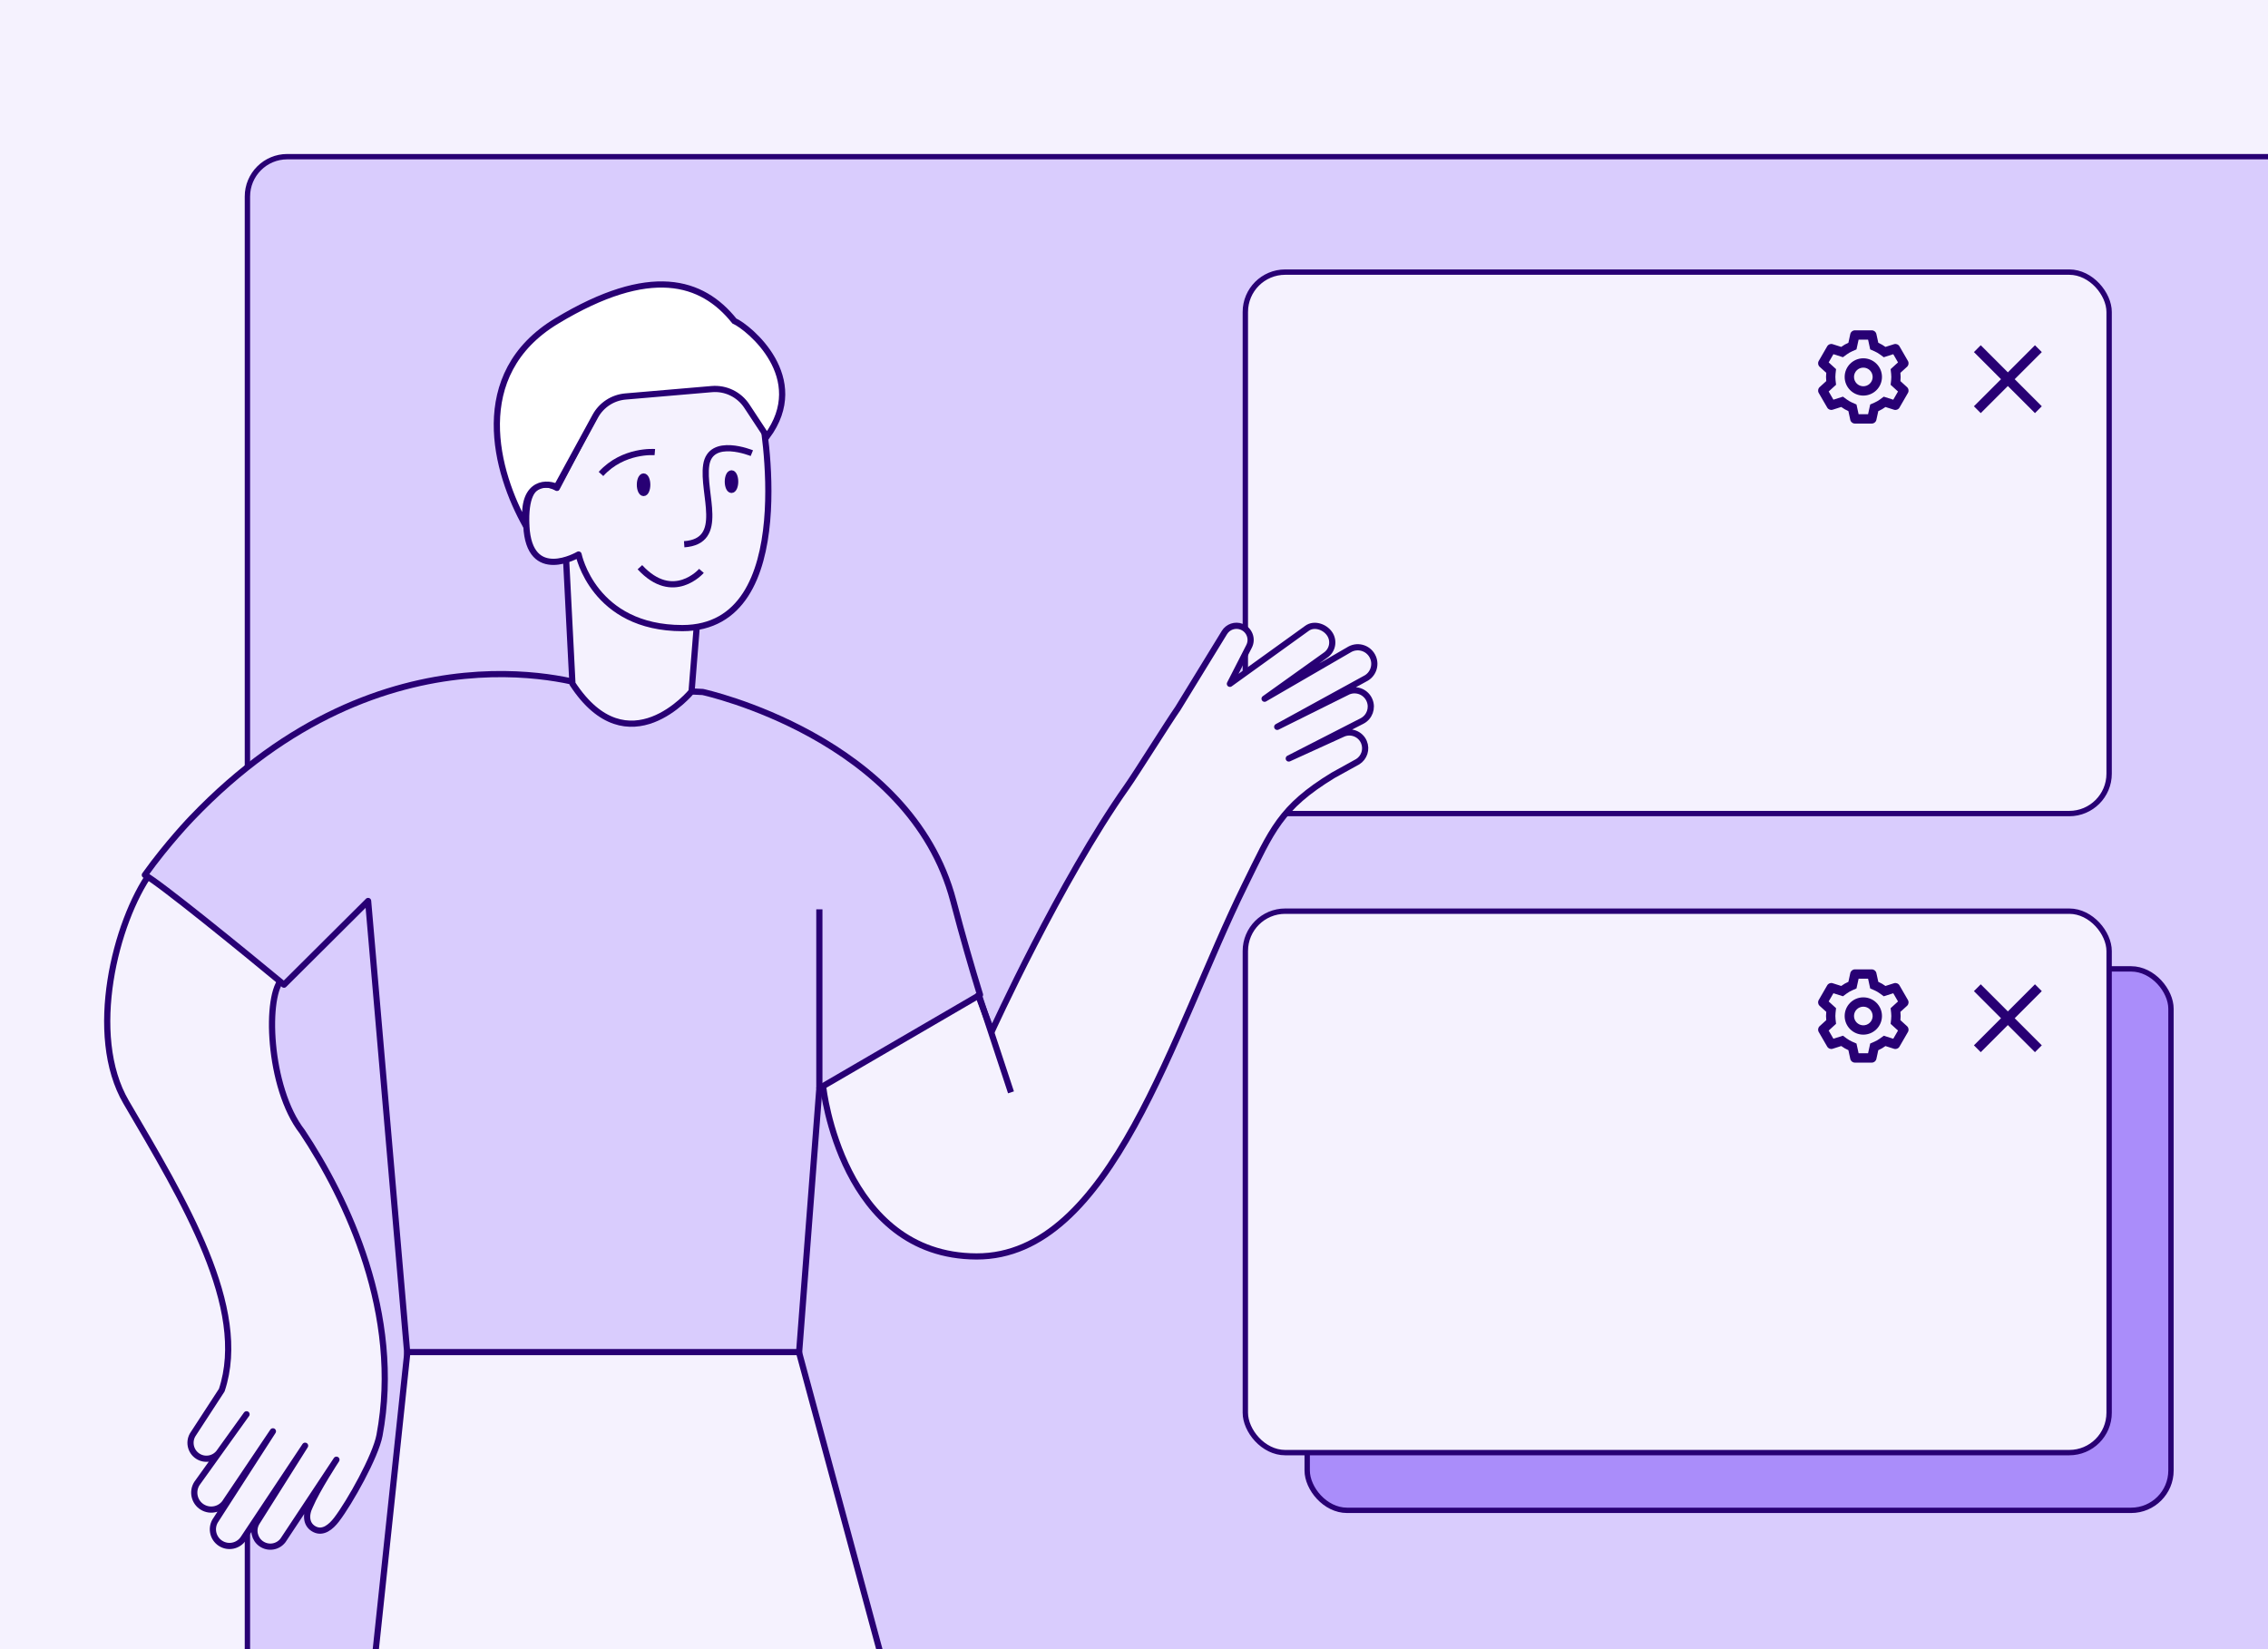 <svg width="550" height="400" viewBox="0 0 550 400" fill="none" xmlns="http://www.w3.org/2000/svg">
<rect x="0" y="0" width="550" height="400" fill="#808080" stroke="none"/>
<g clip-path="url(#clip0_1401_11223)">
<rect width="550" height="400" fill="#F5F2FE"/>
<rect x="60" y="38" width="770.405" height="483" rx="9.668" fill="#D9CCFD" stroke="#280074" stroke-width="1.3"/>
<rect x="317" y="235" width="209.472" height="131.327" rx="9.668" fill="#AA8DFA" stroke="#280074" stroke-width="1.3"/>
<rect width="27.134" height="27.134" transform="translate(453.301 246.86)" fill="#AA8DFA"/>
<path d="M468.926 271.733H464.81C464.279 271.733 463.819 271.363 463.706 270.844L463.246 268.714C462.632 268.445 462.05 268.109 461.51 267.711L459.433 268.372C458.927 268.534 458.376 268.321 458.11 267.86L456.048 264.298C455.786 263.837 455.876 263.256 456.267 262.897L457.878 261.427C457.804 260.762 457.804 260.09 457.878 259.424L456.267 257.958C455.875 257.599 455.785 257.017 456.048 256.556L458.106 252.991C458.372 252.531 458.922 252.317 459.429 252.479L461.506 253.14C461.781 252.936 462.069 252.747 462.366 252.575C462.651 252.414 462.945 252.268 463.246 252.139L463.707 250.011C463.82 249.492 464.279 249.122 464.81 249.121H468.926C469.457 249.122 469.916 249.492 470.029 250.011L470.495 252.14C470.812 252.279 471.121 252.437 471.421 252.612C471.7 252.774 471.97 252.951 472.229 253.143L474.307 252.481C474.813 252.32 475.363 252.533 475.629 252.993L477.686 256.558C477.949 257.019 477.859 257.6 477.468 257.959L475.857 259.429C475.93 260.094 475.93 260.766 475.857 261.432L477.468 262.902C477.859 263.261 477.949 263.842 477.686 264.302L475.629 267.867C475.363 268.327 474.813 268.54 474.307 268.379L472.229 267.718C471.966 267.912 471.693 268.091 471.411 268.255C471.114 268.427 470.808 268.582 470.495 268.72L470.029 270.844C469.915 271.362 469.456 271.732 468.926 271.733ZM461.916 265.208L462.843 265.886C463.052 266.04 463.27 266.182 463.495 266.31C463.708 266.433 463.926 266.545 464.15 266.645L465.205 267.107L465.721 269.471H468.017L468.533 267.106L469.588 266.644C470.049 266.441 470.486 266.188 470.892 265.891L471.82 265.213L474.127 265.947L475.275 263.96L473.485 262.328L473.612 261.184C473.667 260.684 473.667 260.179 473.612 259.678L473.485 258.534L475.276 256.899L474.127 254.911L471.82 255.646L470.892 254.967C470.485 254.668 470.048 254.414 469.588 254.209L468.533 253.746L468.017 251.382H465.721L465.203 253.747L464.15 254.209C463.926 254.307 463.707 254.418 463.495 254.54C463.271 254.668 463.055 254.809 462.846 254.962L461.918 255.64L459.612 254.905L458.462 256.899L460.252 258.529L460.125 259.674C460.07 260.174 460.07 260.679 460.125 261.18L460.252 262.324L458.462 263.955L459.61 265.943L461.916 265.208ZM466.863 264.949C464.366 264.949 462.341 262.924 462.341 260.427C462.341 257.929 464.366 255.905 466.863 255.905C469.361 255.905 471.386 257.929 471.386 260.427C471.383 262.923 469.36 264.946 466.863 264.949ZM466.863 258.166C465.628 258.167 464.622 259.159 464.605 260.394C464.587 261.63 465.564 262.65 466.799 262.687C468.033 262.724 469.069 261.763 469.124 260.529V260.981V260.427C469.124 259.178 468.112 258.166 466.863 258.166Z" fill="#280074"/>
<rect width="28.219" height="28.219" transform="translate(487.805 246.86)" fill="#AA8DFA"/>
<path d="M508.487 252.739L501.914 259.312L495.341 252.739L493.684 254.397L500.256 260.97L493.684 267.543L495.341 269.2L501.914 262.628L508.487 269.2L510.145 267.543L503.572 260.97L510.145 254.397L508.487 252.739Z" fill="#280074"/>
<rect x="302" y="66" width="209.472" height="131.327" rx="9.668" fill="#F5F2FE" stroke="#280074" stroke-width="1.3"/>
<path d="M453.926 102.733H449.81C449.279 102.733 448.819 102.363 448.706 101.844L448.246 99.714C447.632 99.445 447.05 99.109 446.51 98.711L444.433 99.373C443.927 99.534 443.376 99.321 443.11 98.86L441.048 95.298C440.786 94.837 440.876 94.256 441.267 93.897L442.878 92.427C442.804 91.762 442.804 91.09 442.878 90.424L441.267 88.958C440.875 88.599 440.785 88.017 441.048 87.556L443.106 83.991C443.372 83.531 443.922 83.317 444.429 83.479L446.506 84.14C446.781 83.936 447.069 83.747 447.366 83.575C447.651 83.414 447.945 83.268 448.246 83.139L448.707 81.011C448.82 80.492 449.279 80.122 449.81 80.121H453.926C454.457 80.122 454.916 80.492 455.029 81.011L455.495 83.14C455.812 83.279 456.121 83.437 456.421 83.612C456.7 83.774 456.97 83.951 457.229 84.142L459.307 83.481C459.813 83.32 460.363 83.533 460.629 83.993L462.686 87.558C462.949 88.019 462.859 88.6 462.468 88.959L460.857 90.428C460.93 91.094 460.93 91.766 460.857 92.432L462.468 93.902C462.859 94.261 462.949 94.842 462.686 95.302L460.629 98.867C460.363 99.327 459.813 99.54 459.307 99.379L457.229 98.718C456.966 98.912 456.693 99.091 456.411 99.255C456.114 99.427 455.808 99.582 455.495 99.719L455.029 101.844C454.915 102.362 454.456 102.732 453.926 102.733ZM446.916 96.208L447.843 96.886C448.052 97.04 448.27 97.182 448.495 97.31C448.708 97.433 448.926 97.545 449.15 97.645L450.205 98.107L450.721 100.471H453.017L453.533 98.106L454.588 97.644C455.049 97.441 455.486 97.188 455.892 96.891L456.82 96.213L459.127 96.947L460.275 94.96L458.485 93.328L458.612 92.184C458.667 91.684 458.667 91.179 458.612 90.678L458.485 89.534L460.276 87.899L459.127 85.911L456.82 86.646L455.892 85.967C455.485 85.668 455.048 85.414 454.588 85.209L453.533 84.746L453.017 82.382H450.721L450.203 84.747L449.15 85.209C448.926 85.307 448.707 85.418 448.495 85.54C448.271 85.668 448.055 85.809 447.846 85.962L446.918 86.64L444.612 85.905L443.462 87.899L445.252 89.529L445.125 90.674C445.07 91.174 445.07 91.679 445.125 92.18L445.252 93.324L443.462 94.955L444.61 96.943L446.916 96.208ZM451.863 95.949C449.366 95.949 447.341 93.924 447.341 91.427C447.341 88.929 449.366 86.904 451.863 86.904C454.361 86.904 456.386 88.929 456.386 91.427C456.383 93.923 454.36 95.946 451.863 95.949ZM451.863 89.166C450.628 89.167 449.622 90.159 449.605 91.394C449.587 92.629 450.564 93.65 451.799 93.687C453.033 93.724 454.069 92.763 454.124 91.529V91.981V91.427C454.124 90.178 453.112 89.166 451.863 89.166Z" fill="#280074"/>
<path d="M493.487 83.739L486.914 90.312L480.341 83.739L478.684 85.397L485.256 91.97L478.684 98.543L480.341 100.2L486.914 93.628L493.487 100.2L495.145 98.543L488.572 91.97L495.145 85.397L493.487 83.739Z" fill="#280074"/>
<rect x="302" y="221" width="209.472" height="131.327" rx="9.668" fill="#F5F2FE" stroke="#280074" stroke-width="1.3"/>
<path d="M453.926 257.733H449.81C449.279 257.733 448.819 257.363 448.706 256.844L448.246 254.714C447.632 254.445 447.05 254.109 446.51 253.711L444.433 254.372C443.927 254.534 443.376 254.321 443.11 253.86L441.048 250.298C440.786 249.837 440.876 249.256 441.267 248.897L442.878 247.427C442.804 246.762 442.804 246.09 442.878 245.424L441.267 243.958C440.875 243.599 440.785 243.017 441.048 242.556L443.106 238.991C443.372 238.531 443.922 238.317 444.429 238.479L446.506 239.14C446.781 238.936 447.069 238.747 447.366 238.575C447.651 238.414 447.945 238.268 448.246 238.139L448.707 236.011C448.82 235.492 449.279 235.122 449.81 235.121H453.926C454.457 235.122 454.916 235.492 455.029 236.011L455.495 238.14C455.812 238.279 456.121 238.437 456.421 238.612C456.7 238.774 456.97 238.951 457.229 239.143L459.307 238.481C459.813 238.32 460.363 238.533 460.629 238.993L462.686 242.558C462.949 243.019 462.859 243.6 462.468 243.959L460.857 245.429C460.93 246.094 460.93 246.766 460.857 247.432L462.468 248.902C462.859 249.261 462.949 249.842 462.686 250.302L460.629 253.867C460.363 254.327 459.813 254.54 459.307 254.379L457.229 253.718C456.966 253.912 456.693 254.091 456.411 254.255C456.114 254.427 455.808 254.582 455.495 254.72L455.029 256.844C454.915 257.362 454.456 257.732 453.926 257.733ZM446.916 251.208L447.843 251.886C448.052 252.04 448.27 252.182 448.495 252.31C448.708 252.433 448.926 252.545 449.15 252.645L450.205 253.107L450.721 255.471H453.017L453.533 253.106L454.588 252.644C455.049 252.441 455.486 252.188 455.892 251.891L456.82 251.213L459.127 251.947L460.275 249.96L458.485 248.328L458.612 247.184C458.667 246.684 458.667 246.179 458.612 245.678L458.485 244.534L460.276 242.899L459.127 240.911L456.82 241.646L455.892 240.967C455.485 240.668 455.048 240.414 454.588 240.209L453.533 239.746L453.017 237.382H450.721L450.203 239.747L449.15 240.209C448.926 240.307 448.707 240.418 448.495 240.54C448.271 240.668 448.055 240.809 447.846 240.962L446.918 241.64L444.612 240.905L443.462 242.899L445.252 244.529L445.125 245.674C445.07 246.174 445.07 246.679 445.125 247.18L445.252 248.324L443.462 249.955L444.61 251.943L446.916 251.208ZM451.863 250.949C449.366 250.949 447.341 248.924 447.341 246.427C447.341 243.929 449.366 241.905 451.863 241.905C454.361 241.905 456.386 243.929 456.386 246.427C456.383 248.923 454.36 250.946 451.863 250.949ZM451.863 244.166C450.628 244.167 449.622 245.159 449.605 246.394C449.587 247.63 450.564 248.65 451.799 248.687C453.033 248.724 454.069 247.763 454.124 246.529V246.981V246.427C454.124 245.178 453.112 244.166 451.863 244.166Z" fill="#280074"/>
<path d="M493.487 238.739L486.914 245.312L480.341 238.739L478.684 240.397L485.256 246.97L478.684 253.543L480.341 255.2L486.914 248.628L493.487 255.2L495.145 253.543L488.572 246.97L495.145 240.397L493.487 238.739Z" fill="#280074"/>
<path d="M199.649 263.799C199.649 263.799 204.096 304.646 236.805 304.745C269.514 304.844 284.383 250.238 301.855 214.761C308.491 201.291 310.455 195.888 323.271 188.057L329.253 184.748C330.852 183.751 331.494 181.741 330.762 180.002C329.91 177.969 327.519 177.079 325.538 178.048L312.533 183.973L330.306 174.874C332.113 173.935 332.906 171.779 332.133 169.893C331.309 167.871 329.008 166.9 326.986 167.723L309.732 176.297L331.043 164.611C332.936 163.676 333.78 161.436 332.981 159.492C332.08 157.293 329.481 156.346 327.378 157.463L306.667 169.473L321.441 158.913C323.164 157.75 323.601 155.404 322.417 153.701C321.224 151.987 318.663 151.157 316.976 152.38L298.259 165.861L302.906 156.77C303.835 154.956 302.983 152.731 301.073 152.008C299.53 151.417 297.786 152.015 296.925 153.42L285.637 171.833C283.38 175.056 275.483 187.688 273.262 190.832C257.054 213.776 240.51 250.162 240.51 250.162L236.805 240.316L198.462 256.678L199.649 263.799Z" fill="#F5F2FE" stroke="#280074" stroke-width="1.5" stroke-linejoin="round"/>
<path d="M73.289 274.477C64.973 263.797 64.22 240.889 68.627 237.273L36.514 211.67C28.081 223.493 21.012 250.99 30.612 267.37C44.588 291.205 60.422 317.231 53.779 337.177L46.9 347.736C45.646 349.526 46.128 351.998 47.954 353.188C49.753 354.361 52.17 353.834 53.325 352.016L59.785 343.029L47.745 359.831C46.528 361.757 47.109 364.311 49.035 365.519C51.017 366.755 53.633 366.11 54.797 364.084L66.183 347.164L52.152 368.945C51.107 370.79 51.671 373.134 53.443 374.306C55.315 375.542 57.832 375.006 59.049 373.125L73.986 350.656L62.257 369.272C61.203 371.017 61.684 373.28 63.356 374.443C65.056 375.624 67.373 375.261 68.627 373.616L81.588 354.048C81.588 354.048 76.866 361.26 75.182 365.249C73.992 367.6 74.28 369.926 76.312 370.933C78.345 371.941 80.249 370.357 81.588 368.615C84.822 364.409 91.087 353.188 92.035 348.127C97.533 318.767 84.075 290.67 73.289 274.477Z" fill="#F5F2FE" stroke="#280074" stroke-width="1.5" stroke-linejoin="round"/>
<path d="M231.186 218.527C220.731 178.735 170.425 167.841 170.425 167.841L143.299 166.535C143.299 166.535 93.827 148.94 46.5 198.438C46.5 198.438 40.607 204.539 35.121 212.229C38.503 213.955 59.031 230.683 68.873 238.832L89.27 218.527L98.844 329.225H193.697L198.701 263.958L237.66 241.273C235.67 234.826 233.476 227.243 231.186 218.527Z" fill="#D9CCFD" stroke="#280074" stroke-width="1.5" stroke-linejoin="round"/>
<path d="M237.205 240.812L245.169 264.944" stroke="#280074" stroke-width="1.5"/>
<path d="M168.957 152.068L167.709 167.714C167.709 167.714 152.329 186.502 138.821 165.83L137.092 132.019" fill="#F5F2FE"/>
<path d="M168.957 152.068L167.709 167.714C167.709 167.714 152.329 186.502 138.821 165.83L137.092 132.019" stroke="#280074" stroke-width="1.5" stroke-linejoin="round"/>
<path d="M184.68 100.378C184.68 100.378 194.672 152.335 165.489 152.345C143.9 152.345 140.308 134.491 140.308 134.491C140.308 134.491 128.3 141.579 127.641 127.508C126.982 113.437 135.045 118.33 135.045 118.33L146.815 95.942L178.542 92.999L184.68 100.378Z" fill="#F5F2FE" stroke="#280074" stroke-width="1.5" stroke-linejoin="round"/>
<path d="M182.321 109.912C182.321 109.912 172.339 105.814 171.269 112.759C170.199 119.713 176.083 131.291 165.919 132.007" stroke="#280074" stroke-width="1.5" stroke-linejoin="round"/>
<path d="M158.799 109.657C158.799 109.657 151.16 108.987 145.741 114.956" stroke="#280074" stroke-width="1.5" stroke-linejoin="round"/>
<path d="M177.393 118.825C176.902 118.825 176.504 117.926 176.504 116.819C176.504 115.711 176.902 114.812 177.393 114.812C177.883 114.812 178.281 115.711 178.281 116.819C178.281 117.926 177.883 118.825 177.393 118.825Z" fill="#280074" stroke="#280074" stroke-width="1.5" stroke-linejoin="round"/>
<path d="M156.071 119.58C155.58 119.58 155.182 118.681 155.182 117.573C155.182 116.466 155.58 115.567 156.071 115.567C156.561 115.567 156.959 116.466 156.959 117.573C156.959 118.681 156.561 119.58 156.071 119.58Z" fill="#280074" stroke="#280074" stroke-width="1.5" stroke-linejoin="round"/>
<path d="M170.104 138.465C170.104 138.465 163.264 146.346 155.182 137.576" stroke="#280074" stroke-width="1.5" stroke-linejoin="round"/>
<path d="M181.104 98.493L185.973 105.883C196.506 91.634 181.605 79.442 178.081 77.849C170.28 68.093 157.683 64.169 135.001 77.849C113.522 90.803 120.249 114.664 127.56 127.588C126.224 117.582 131.868 116.653 135.001 118.089L144.363 100.941C145.847 98.224 148.594 96.431 151.678 96.167L172.607 94.374C175.981 94.085 179.241 95.666 181.104 98.493Z" fill="white" stroke="#280074" stroke-width="1.5"/>
<path d="M198.699 263.998V220.556" stroke="#280074" stroke-width="1.5"/>
<path d="M193.749 327.946L279.313 644.255H202.007L152.421 409.225H148.938L143.072 644.255H65.201L98.787 327.946" fill="#F5F2FE"/>
<path d="M193.749 327.946L279.313 644.255H202.007L152.421 409.225H148.938L143.072 644.255H65.201L98.787 327.946H193.749Z" stroke="#280074" stroke-width="1.5" stroke-linejoin="round"/>
</g>
<defs>
<clipPath id="clip0_1401_11223">
<rect width="550" height="400" fill="white"/>
</clipPath>
</defs>
</svg>
